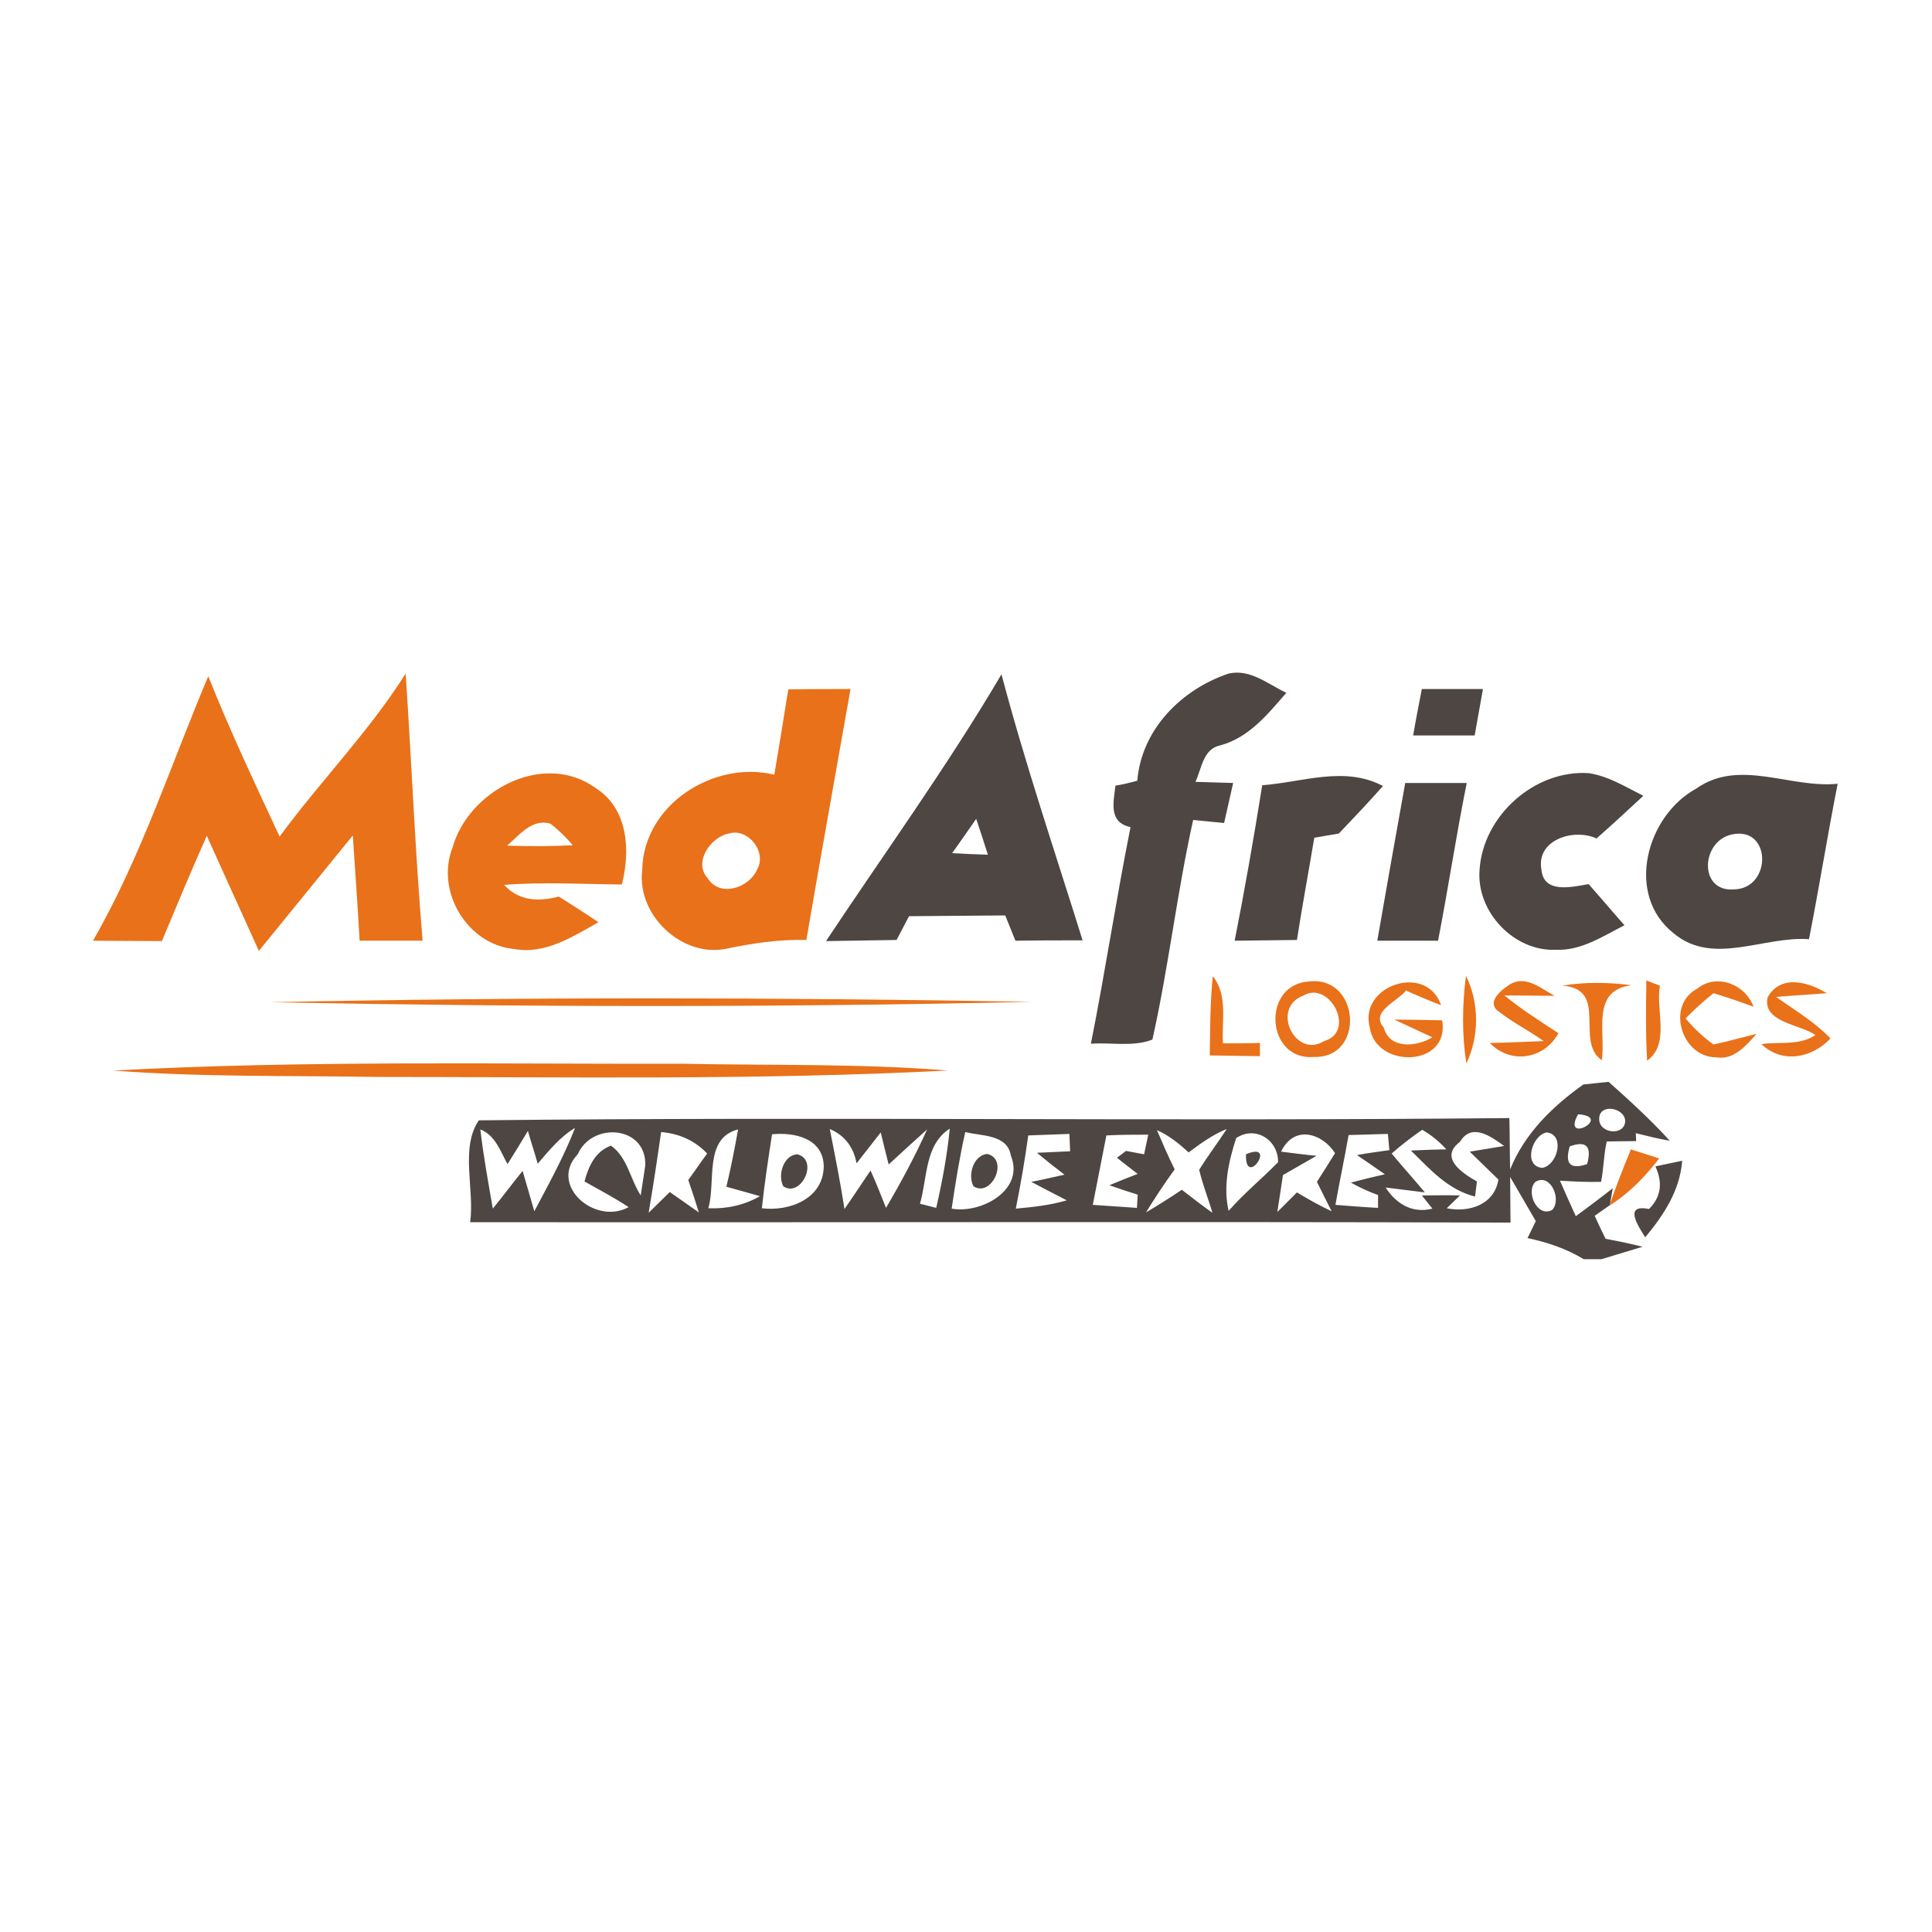 <?xml version="1.0" encoding="utf-8"?>
<!-- Generator: Adobe Illustrator 21.1.0, SVG Export Plug-In . SVG Version: 6.00 Build 0)  -->
<svg version="1.1" id="Layer_1" xmlns="http://www.w3.org/2000/svg" xmlns:xlink="http://www.w3.org/1999/xlink" x="0px" y="0px"
	 viewBox="0 0 512 512" style="enable-background:new 0 0 512 512;" xml:space="preserve">
<style type="text/css">
	.st0{fill:#FFFFFF;}
	.st1{fill:#E97119;}
	.st2{fill:#4D4643;}
</style>
<rect class="st0" width="512" height="512"/>
<g id="_x23_e97119ff">
	<path class="st1" d="M107.5,178.5c1.6,23.6,2.5,47.2,4.5,70.8c-5.6,0-11.1,0-16.7,0c-0.5-9.3-1.2-18.6-1.8-27.9
		c-8.3,10.2-16.6,20.4-24.9,30.6c-4.6-10.2-9.2-20.3-13.8-30.5c-4.1,9.2-8,18.6-11.9,27.9c-6.1,0-12.1-0.1-18.2-0.1v-0.1
		c12.7-22.1,20.6-46.6,30.5-70c5.7,14.4,12.4,28.5,18.9,42.5C84.9,207,97.8,193.9,107.5,178.5z"/>
	<path class="st1" d="M208.9,182.7c5.5-0.1,11-0.1,16.5-0.1c-3.9,22.1-7.9,44.3-11.7,66.5c-7.3-0.2-14.5,0.9-21.6,2.4
		c-11.7,2.1-23.4-9.2-21.9-21c0.3-17.2,18.9-29.1,35-25.2C206.5,197.7,207.7,190.2,208.9,182.7 M193.1,220.9
		c-4.7,0.9-9.5,7.6-5.5,11.9c3.2,5.1,10.9,2.5,13-2.3C203.4,225.8,198.2,219.3,193.1,220.9z"/>
	<path class="st1" d="M119.9,224.7c4.2-15.2,24.1-25.8,37.9-15.9c8.7,5.5,9.3,16.6,7,25.6c-10.4-0.1-20.9-0.7-31.2,0.1
		c3.9,4.3,9.1,4.5,14.5,3.1c3.5,2.2,7.1,4.5,10.5,6.8c-6.8,3.8-14.1,8.6-22.3,7.1C123.9,250.4,115.4,236.3,119.9,224.7 M134.4,224.1
		c5.8,0.2,11.6,0.2,17.4-0.1c-1.8-2.1-3.7-4-5.9-5.7C141.1,216.8,137.6,221.3,134.4,224.1z"/>
	<path class="st1" d="M321.4,258.7c4.1,5.1,2.3,11.9,2.7,17.8c2.5,0,7.4,0,9.8-0.1c0,0.9,0,2.6,0,3.5c-4.4-0.1-8.8-0.1-13.3-0.2
		C320.7,272.7,320.7,265.7,321.4,258.7z"/>
	<path class="st1" d="M346.9,260.1c13.5-1.6,15,20.4,1.3,20C335.5,281.2,334.2,260.9,346.9,260.1 M345.5,263.8
		c-8.9,3.2-2.3,16.9,5.4,12.1C359.5,273.4,352.4,259.8,345.5,263.8z"/>
	<path class="st1" d="M363,272.3c-3-11.2,15.1-17.2,18.9-5.9c-3.1-1.2-6.2-2.5-9.3-3.9c-2.1,2.8-9.6,5.6-5.9,9.8
		c1.6,5.9,8.8,5.1,12.9,2.6c-2.5-1.2-7.6-3.5-10.1-4.7c4.2,0,8.5,0.1,12.7,0.2C384.3,282.9,364.6,283.3,363,272.3z"/>
	<path class="st1" d="M388.5,258.6c3.5,7.1,3.6,16,0.1,23.2C387.4,274.1,387.5,266.3,388.5,258.6z"/>
	<path class="st1" d="M400.6,260.6c4.2-2,7.9,1.5,11.4,3.3c-3.3,0-9.9-0.1-13.3-0.1c4.5,3.7,9.4,6.8,14.3,10
		c-3.8,7-12.7,8.3-18.2,2.6c4.8-0.1,9.5-0.3,14.3-0.5c-3.8-2.7-8-4.8-11.6-7.6C393.3,265.7,398.2,262,400.6,260.6z"/>
	<path class="st1" d="M414,261.2c6.1-1,12.3-0.9,18.4-0.1c-10.9,1.3-6.8,12.4-7.9,19.9C417.2,275.9,426.5,262.1,414,261.2z"/>
	<path class="st1" d="M436.3,259.8c0.9,0.4,2.7,1.1,3.6,1.4c-1.2,6.4,2.8,15.4-3.4,19.9C436.1,274.1,436.2,266.9,436.3,259.8z"/>
	<path class="st1" d="M449.8,262c5.1-4.2,12.8-1.1,14.9,4.8c-3.5-1.3-7-2.5-10.6-3.6c-2.6,2.1-5.1,4.3-7.4,6.7
		c2.2,2.6,4.6,4.9,7.4,6.9c3.8-0.8,7.6-1.9,11.4-2.8c-2.8,3.1-6,7-10.7,6.2C445.6,280.2,441.4,266.4,449.8,262z"/>
	<path class="st1" d="M468.4,264.4c3.4-6.3,10.8-4.2,15.7-1.2c-3.4,0.3-10.1,0.7-13.4,1c4.9,3.5,10.2,6.6,14.4,11
		c-4.9,5.2-12.8,6.8-18.3,1.5c4.7-0.7,10,0.5,14.3-2.4C477.3,271.5,467.1,271,468.4,264.4z"/>
	<path class="st1" d="M71.7,265.6c67.2-1.4,134.5-1.3,201.8-0.1C206.2,267,138.9,266.9,71.7,265.6z"/>
	<path class="st1" d="M30,283.7c50.2-2.7,100.6-1.7,151-1.8c23.4,0.5,46.8-0.1,70.2,1.8c-50.4,2.6-100.8,1.7-151.2,1.7
		C76.6,285,53.2,285.5,30,283.7z"/>
	<path class="st1" d="M426.5,319.5c1.7-5,3.7-10,5.7-14.9c1.9,0.6,5.6,1.8,7.5,2.4C436,311.8,431.7,316.3,426.5,319.5z"/>
</g>
<g id="_x23_4d4643ff">
	<path class="st2" d="M218.9,249.4c15.6-23.5,32.2-46.4,46.5-70.7c6.3,23.8,14.2,47.1,21.5,70.5c-5.9,0-11.9,0-17.8,0.1
		c-0.7-1.7-2-5-2.7-6.7c-8.5,0.1-17,0.1-25.5,0.2c-0.8,1.6-2.5,4.7-3.3,6.3C231.5,249.2,225.2,249.3,218.9,249.4 M258.7,217
		c-2.1,3-4.2,6.1-6.4,9.1c3.2,0.2,6.3,0.3,9.5,0.4C260.8,223.4,259.8,220.2,258.7,217z"/>
	<path class="st2" d="M301.4,206.9c1.1-13.6,11.7-24.2,24.2-28.4c5.7-1.3,10.4,2.8,15.3,5.1c-4.9,5.6-9.8,11.8-17.4,13.9
		c-4.7,0.9-5,6.1-6.7,9.7c2.5,0.1,7.5,0.2,10,0.3c-0.8,3.5-1.6,7.1-2.4,10.6c-2.1-0.2-6.2-0.6-8.2-0.8c-4.3,19.3-6.5,39-10.8,58.2
		c-5.1,2-10.9,0.7-16.3,1.1c3.8-19.1,6.7-38.4,10.5-57.4c-5.9-1.3-4.5-6.5-4-11C297.1,208,300,207.3,301.4,206.9z"/>
	<path class="st2" d="M376.8,182.6c5.4,0,10.8,0,16.2,0c-0.7,4.1-1.5,8.2-2.2,12.3c-5.4,0-10.9,0-16.3,0
		C375.2,190.8,376,186.7,376.8,182.6z"/>
	<path class="st2" d="M334.5,208.1c10.7-0.8,21.8-5.2,32,0.2c-3.8,4.3-7.8,8.5-11.7,12.6c-1.6,0.3-4.9,0.8-6.5,1.1
		c-1.5,9-3.2,18.1-4.6,27.1c-5.5,0.1-11,0.1-16.5,0.2C329.9,235.6,332.3,221.9,334.5,208.1z"/>
	<path class="st2" d="M392.1,230.5c0.9-14.3,14.6-26.6,29-25.6c5.2,0.8,9.8,3.7,14.4,6c-4.1,3.8-8.2,7.6-12.4,11.3
		c-6.1-2.8-16.1,0.4-14.6,8.3c0.6,6.5,8.3,4.5,12.5,3.8c3.2,3.6,6.3,7.3,9.5,10.9c-5.7,2.9-11.5,6.8-18.2,6.5
		C401.3,252.2,391.2,241.7,392.1,230.5z"/>
	<path class="st2" d="M449.5,209c11.4-8.1,25,0,37.5-1.3c-2.7,13.7-4.9,27.5-7.6,41.2c-12-0.9-25.5,7.2-35.9-1.6
		C430.6,237.1,436.3,216.2,449.5,209 M458.7,221.2c-8,2-8.5,15.3,0.9,14.5C469.7,235.4,469.5,218.6,458.7,221.2z"/>
	<path class="st2" d="M365,249.3c2.4-13.9,4.9-27.9,7.4-41.8c5.4,0,10.9,0,16.3,0c-2.8,13.9-4.9,27.9-7.6,41.8
		C375.8,249.3,370.4,249.3,365,249.3z"/>
	<path class="st2" d="M419.6,287.4c1.7-0.2,5-0.5,6.7-0.7c5.6,5,11.1,10,16.2,15.6c-3.1-0.5-6.1-1.3-9-2l0.1,2.1
		c-1.9,0-5.8,0.1-7.8,0.1c-0.8,3.5-0.8,7.2-1.5,10.7c-3.7,0.1-7.3-0.1-10.9-0.3c1,2.3,3.1,7,4.2,9.4c2.5-1.8,7.4-5.5,9.8-7.4
		l-0.8,4.5c-1,0.7-3,2.1-4,2.8c0.9,2,1.9,4.1,2.9,6.1c3.3,0.6,6.6,1.3,9.8,2.1c-2.7,0.8-8.2,2.5-10.9,3.3h-4.7
		c-4.6-2.8-9.7-4.5-14.9-5.6c0.6-1.1,1.6-3.3,2.2-4.5c-2.3-3.9-4.5-7.8-6.8-11.7c0,3,0.1,9,0.1,12.1c-91.9-0.3-183.8,0-275.7-0.1
		c1.2-8.7-2.7-19.7,2.3-27c91-1,182.1,0.3,273.1-0.6c0.1,3.4,0.1,10.2,0.2,13.6C404,300.5,411.3,293.3,419.6,287.4 M412.9,295.6
		C414.6,297.1,414.6,297.1,412.9,295.6 M418.2,295.3C413.7,303.5,427.7,295.9,418.2,295.3 M423.8,296.5c-0.1,3.9,6.7,4.7,6.9,0.6
		C430.6,293.5,423.8,292.3,423.8,296.5 M127.3,299.3c0.8,7.1,2.1,14,3.3,21c2.7-3.3,5.2-6.7,7.9-10c0.8,2.7,2.3,8,3.1,10.7
		c3.8-7.2,7.8-14.4,10.8-22.1c-4,2.4-6.9,6-9.9,9.5c-0.6-2.2-2-6.5-2.6-8.7c-1.3,2.2-4,6.6-5.4,8.8
		C132.6,305.1,131.3,300.9,127.3,299.3 M153.1,305.9c-7.8,8.2,4.6,18.9,13.5,14c-3.8-2.5-7.8-4.6-11.7-6.8c1.1-4.1,2.8-7.9,7-9.5
		c4.4,3.1,5.1,8.9,7.9,13.2l1.2-7.9C171.4,298.3,156.9,297.2,153.1,305.9 M175.2,300c-1,7.1-2.1,14.3-3.3,21.4
		c1.4-1.4,4.2-4.1,5.6-5.5c1.9,1.3,5.8,4.1,7.7,5.4c-0.9-2.9-1.8-5.7-2.8-8.6c1.7-2.3,3.3-4.7,5-7C184.2,302.3,180,300.4,175.2,300
		 M187.7,320.2c4.9,0.2,9.5-0.8,13.7-3.2c-2.2-0.6-6.6-1.9-8.9-2.5c1.2-5,2.2-10.1,3.1-15.2C186.4,301.7,189.8,313.2,187.7,320.2
		 M204.6,300.6c-1,6.5-2,13-2.7,19.6c7.3,0.9,16.3-2.5,16.4-11.1C218.2,301.6,210.4,300,204.6,300.6 M219.9,299.2
		c1.4,7.1,2.8,14.1,3.9,21.2c2.3-3.3,4.6-6.8,6.9-10.2c1.5,3.3,2.8,6.6,4.1,9.9c4-6.8,7.7-13.7,10.9-20.8c-2.6,2.3-7.7,7-10.2,9.3
		c-0.5-2.1-1.6-6.3-2.1-8.5c-2.1,2.7-4.3,5.5-6.4,8.2C226.2,304,223.9,300.9,219.9,299.2 M243.8,319c1.1,0.3,3.2,0.8,4.3,1.1
		c1.6-6.9,2.9-13.9,3.6-21C245,303.4,245.8,312.2,243.8,319 M255.8,300c-1.5,6.7-2.6,13.5-3.6,20.3c7.8,1.4,19.4-4.9,15.7-14
		C267,300.5,259.9,301.1,255.8,300 M272.5,300.9c-0.9,6.5-2,12.9-3.3,19.4c4.5-0.4,9.1-0.9,13.5-2.2c-3.1-1.6-6.2-3.2-9.4-4.9
		c2.2-0.4,6.6-1.4,8.8-1.9c-2.5-1.9-4.9-3.8-7.3-5.8c2.2-0.1,6.6-0.3,8.8-0.4l-0.2-4.6C280.7,300.6,275.3,300.8,272.5,300.9
		 M293.2,300.9c-1.2,6.1-2.4,12.3-3.6,18.4c3.9,0.3,7.8,0.5,11.7,0.8l0.2-3.5c-2.5-0.8-5-1.6-7.5-2.5c1.9-0.8,5.6-2.3,7.5-3
		c-1.4-1.1-4.2-3.2-5.5-4.3c0.6-0.4,1.8-1.3,2.4-1.8c1.2,0.2,3.6,0.7,4.8,0.9c0.3-1.3,0.8-3.9,1.1-5.2
		C300.7,300.7,297,300.7,293.2,300.9 M306.6,299.5c1.5,3.5,3,7,4.7,10.4c-2.7,3.7-5.2,7.5-7.6,11.4c3.2-1.9,6.4-3.9,9.5-6
		c2.7,2.1,5.4,4.2,8.1,6.1c-1.1-3.8-2.6-7.5-3.5-11.4c2.3-3.7,4.9-7.1,7.3-10.8c-3.7,1.5-6.9,3.8-10.1,6.2
		C312.5,303.1,309.8,300.9,306.6,299.5 M327.6,301.6c-2,6.2-3.5,12.8-2,19.3c4-4.6,8.8-8.5,13.1-12.9
		C338.8,302.1,332.7,298.2,327.6,301.6 M339.5,305.2c2.3,0.3,7.1,0.9,9.4,1.1c-3,1.7-5.9,3.4-8.9,5.1c-0.4,2.5-1.1,7.4-1.5,9.8
		c1.3-1.3,3.9-3.9,5.2-5.2c3,1.8,6,3.5,9.2,5c-1-1.9-2.9-5.8-3.9-7.8c1.6-2.5,3.2-5,4.8-7.6C350.5,300.4,343,297.9,339.5,305.2
		 M357.4,300.8c-1.1,6.2-2.4,12.3-3.5,18.5c3.7,0.3,7.5,0.6,11.3,0.8v-3.4c-2.5-0.9-4.9-2-7.2-3.3c2.2-0.6,6.7-1.7,9-2.2
		c-1.8-1.3-5.5-3.8-7.4-5.1c2.8-0.5,5.7-0.9,8.6-1.3l-0.4-4.3C364.3,300.6,360.8,300.7,357.4,300.8 M368.8,305.7
		c2.9,3.5,5.9,6.8,8.8,10.3c-3.5-0.4-6.9-0.9-10.4-1.3c2.7,4.2,7,7,12.4,5.6l-2.8-3.5c3.4,0,6.7-0.1,10.1,0l-3.5,3.4
		c5.9,1.2,12.6-0.9,13.7-7.6c-1.9-1.8-5.7-5.6-7.6-7.4c2.3-0.4,6.9-1.1,9.1-1.5c-3.4-2.5-8.6-6.3-11.7-1.1
		c-5.6,4.2,0.6,8.3,4.5,10.5l-0.5,4c-7.2-1.8-12-7.3-17-12.2c2.3-0.1,7.1-0.3,9.4-0.3c-1.9-2.1-4-3.8-6.4-5.2
		C374,301.4,371.3,303.5,368.8,305.7 M408.7,309.5c4-0.6,6.2-8.8,1.2-9.4C406,300.8,403.5,309,408.7,309.5 M416,303.8
		c-1.4,4.7,0.2,6.2,4.6,4.7C421.9,303.8,420.4,302.2,416,303.8 M406.9,313.2c-2.7,2.7,0.6,9.7,4.5,7.4
		C413.9,317.8,410.9,310.8,406.9,313.2 M420.3,326.5C420.8,327.4,420.8,327.4,420.3,326.5z"/>
	<path class="st2" d="M179.1,306.8C180.6,308.6,180.6,308.6,179.1,306.8z"/>
	<path class="st2" d="M207.6,314.4c-1.6-2.9,0-8.3,3.7-8.5C217.1,307.4,212.3,317.5,207.6,314.4z"/>
	<path class="st2" d="M258,314.4c-1.6-2.9-0.1-8.2,3.6-8.6C267.5,307.2,262.8,317.4,258,314.4z"/>
	<path class="st2" d="M330.2,305.9C338.8,302.2,329.9,315.2,330.2,305.9z"/>
	<path class="st2" d="M438.7,309.1c1.8-0.4,5.3-1.1,7.1-1.5c-0.6,7.9-4.9,14.4-9.8,20.3c-1.8-2.9-5.9-8.9,1-7.5
		C440.2,317.2,440.7,313.5,438.7,309.1z"/>
</g>
</svg>
